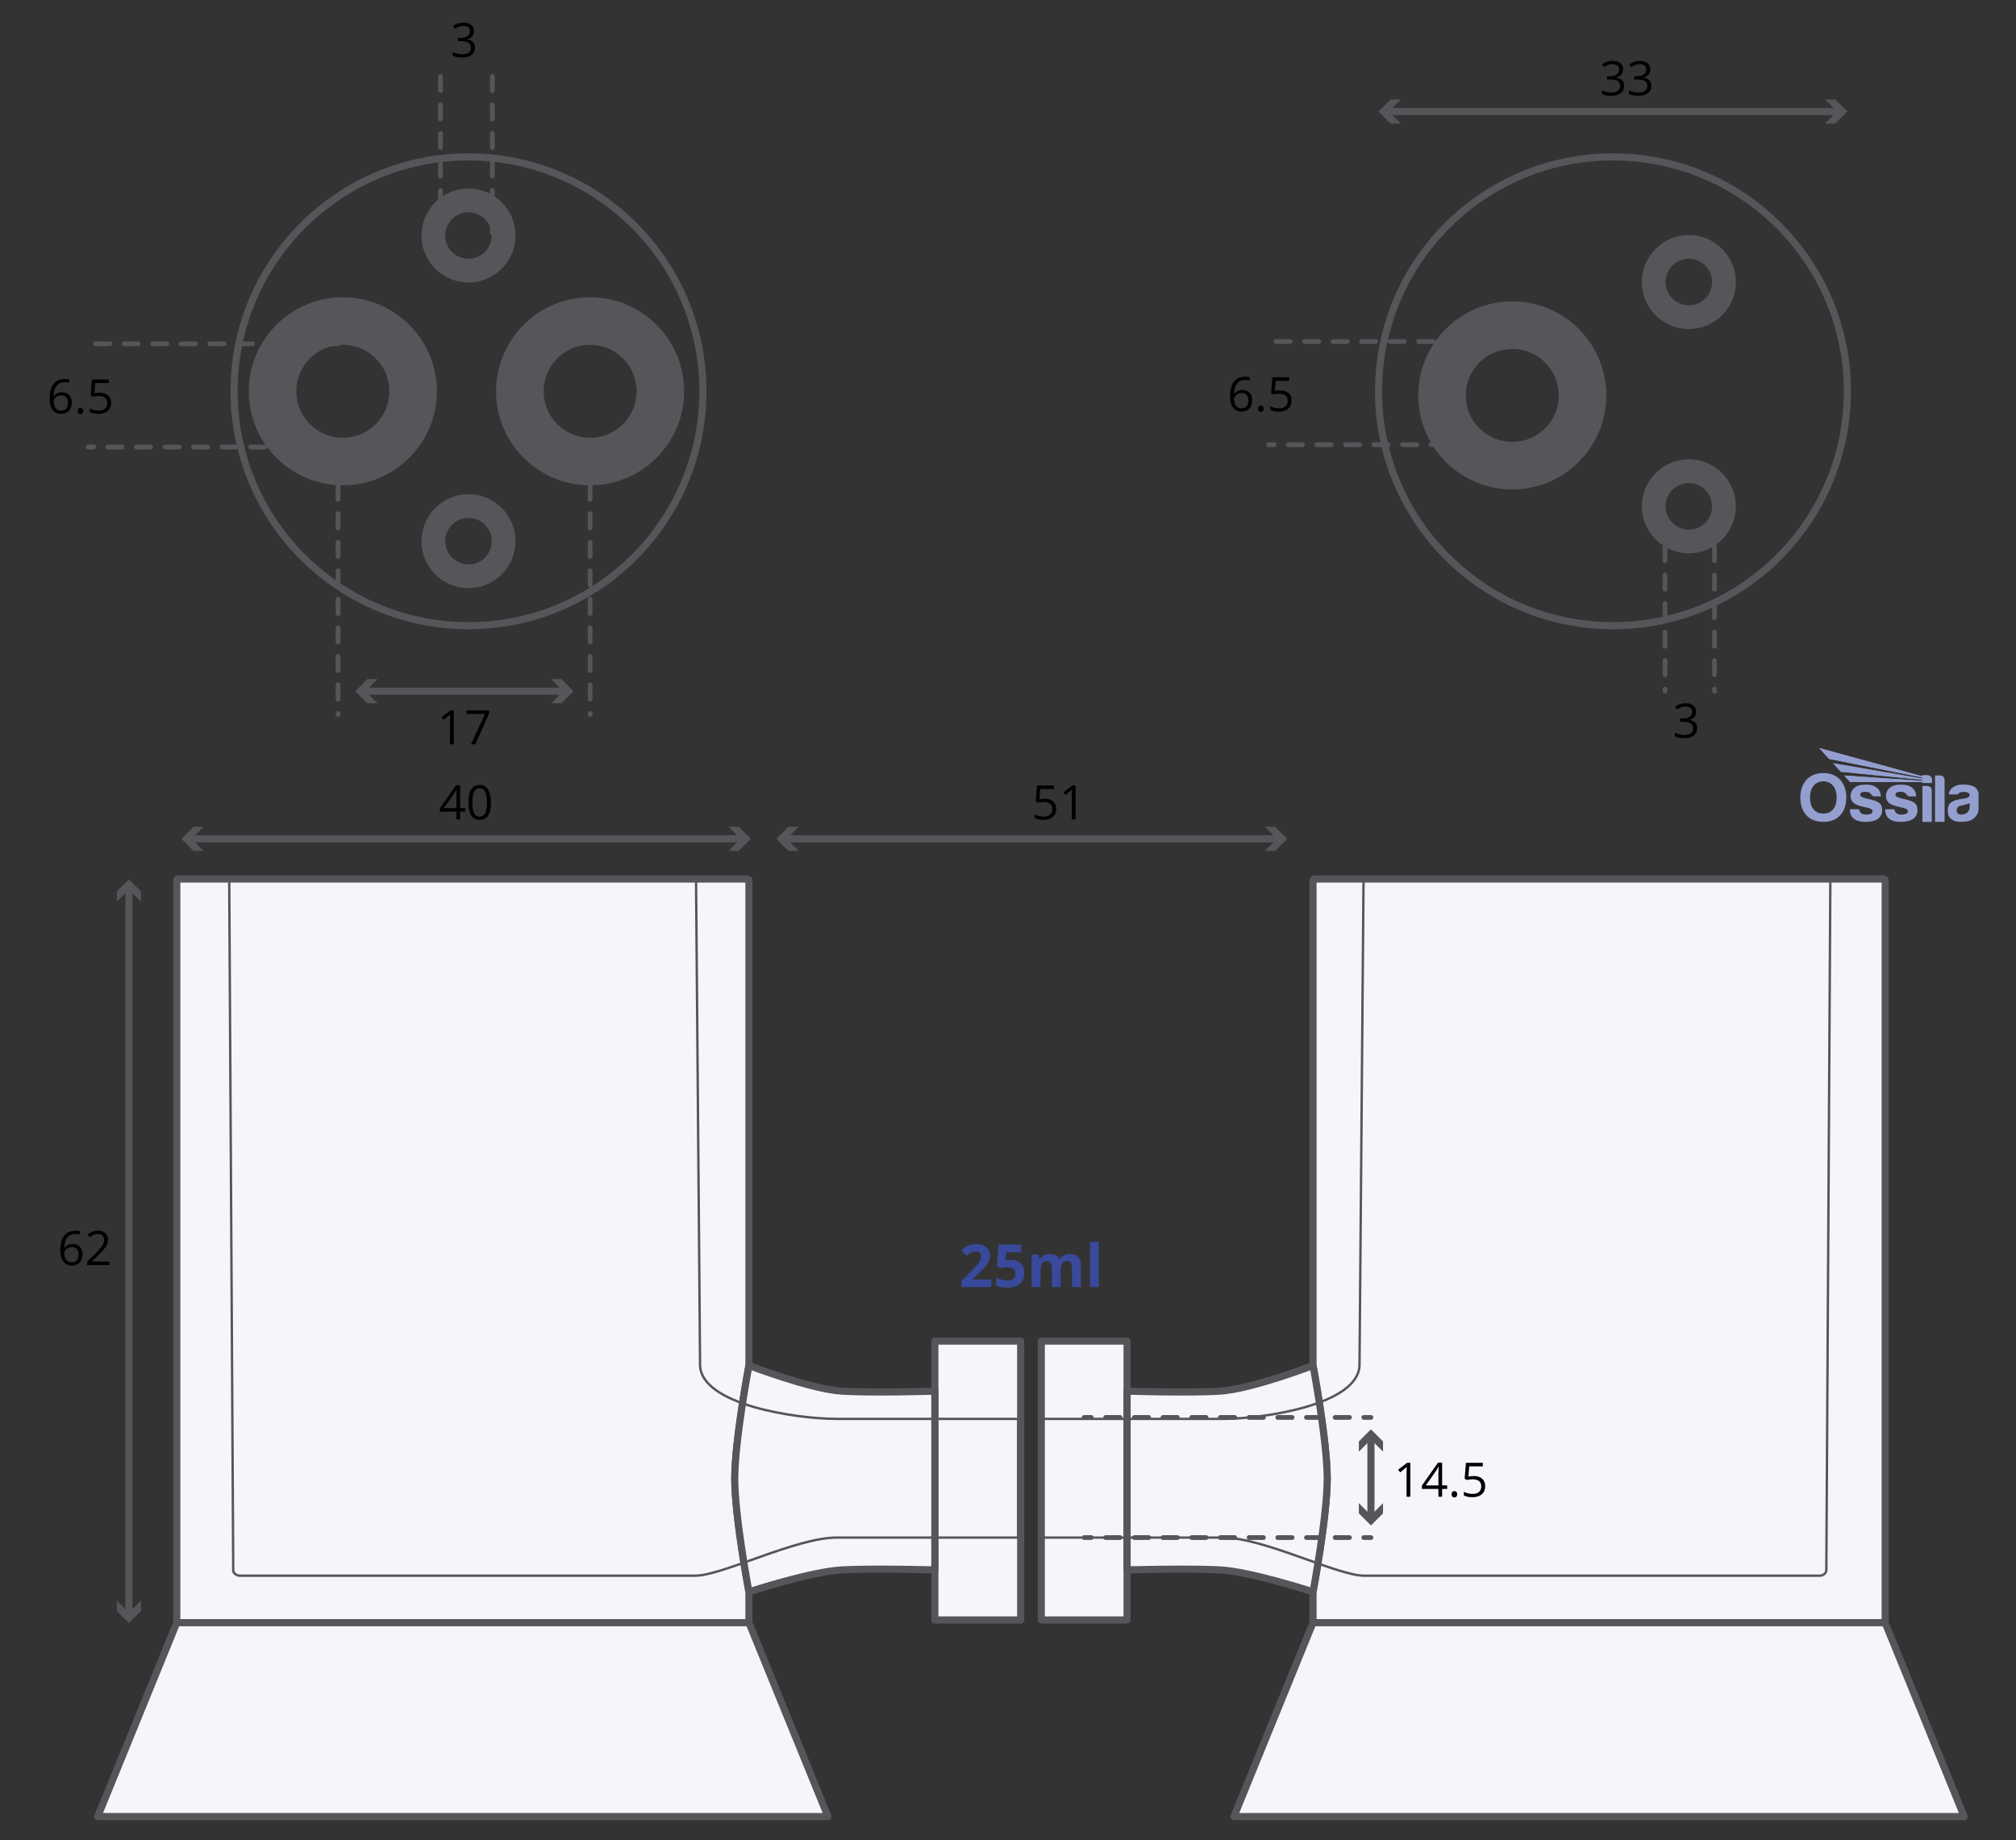<svg viewBox="0 0 848 774.22" xmlns:xlink="http://www.w3.org/1999/xlink" height="774.22" width="848" xmlns="http://www.w3.org/2000/svg" data-sanitized-data-name="Layer 2" data-name="Layer 2" id="Layer_2">
  <rect x="0" y="0" width="848" height="774.22" fill="#333333" stroke="none"/>
  <defs>
    <style>
      .cls-1 {
        fill: #54565a;
      }

      .cls-2, .cls-3, .cls-4 {
        fill: none;
      }

      .cls-2, .cls-4, .cls-5 {
        stroke: #54565a;
      }

      .cls-2, .cls-5 {
        stroke-linecap: round;
        stroke-linejoin: round;
        stroke-width: 3px;
      }

      .cls-6 {
        fill: #39499c;
      }

      .cls-7 {
        clip-path: url(#clippath-1);
      }

      .cls-8 {
        fill: #949fd0;
      }

      .cls-9 {
        clip-path: url(#clippath-3);
      }

      .cls-4 {
        stroke-miterlimit: 11.34;
      }

      .cls-5 {
        fill: #f5f6fb;
      }

      .cls-10 {
        clip-path: url(#clippath-2);
      }

      .cls-11 {
        clip-path: url(#clippath);
      }
    </style>
    <clipPath id="clippath">
      <rect height="31.07" width="75" y="314.68" x="757.28" class="cls-3"></rect>
    </clipPath>
    <clipPath id="clippath-1">
      <rect height="31.07" width="75" y="314.68" x="757.28" class="cls-3"></rect>
    </clipPath>
    <clipPath id="clippath-2">
      <path d="M765.25,314.68l4.15,4.59,39.2,7.81v.45l-37.54-6.46,3.27,3.6,34.27,3.38v.44c-10.98-.76-21.86-1.49-32.84-2.25l2.51,2.76c10.14,0,20.19,0,30.33,0v.38h4.03v-1.34c0-1.04-.84-1.89-1.85-1.89h-2.18v.42l-43.34-11.88Z" class="cls-3"></path>
    </clipPath>
    <clipPath id="clippath-3">
      <rect height="31.07" width="75" y="314.68" x="757.28" class="cls-3"></rect>
    </clipPath>
  </defs>
  <g>
    <path d="M74.96,369.78h239.47c.33,0,.6.27.6.6v204.05s-5.97,31.62-5.97,47.62,5.97,47.62,5.97,47.62v12.37c0,.33-.27.6-.6.6H74.96c-.33,0-.6-.27-.6-.6v-311.67c0-.33.27-.6.6-.6h0Z" class="cls-5" id="rect11378"></path>
    <path d="M74.36,682.65h240.67l33.25,81.55H41.11l33.25-81.55Z" class="cls-5" id="rect11380"></path>
    <rect height="117.31" width="36.09" y="564.18" x="393.24" class="cls-5" id="rect11385"></rect>
    <path d="M315.03,574.43s26,10,39.1,10.8c13.01.8,39.1,0,39.1,0v75.2s-26.09-.71-39.1,0c-13.09.71-39.1,9.24-39.1,9.24,0,0-5.97-31.62-5.97-47.62s5.97-47.62,5.97-47.62h0Z" class="cls-5" id="rect11387"></path>
  </g>
  <g>
    <path d="M792.37,369.78c.33,0,.6.27.6.6v311.67c0,.33-.27.6-.6.6h-239.47c-.33,0-.6-.27-.6-.6v-12.37s5.97-31.62,5.97-47.62c0-16-5.97-47.62-5.97-47.62v-204.05c0-.33.27-.6.6-.6h239.47s0,0,0,0Z" class="cls-5" data-sanitized-data-name="rect11378" data-name="rect11378" id="rect11378-2"></path>
    <path d="M826.22,764.2h-307.18s33.25-81.55,33.25-81.55h240.67s33.25,81.55,33.25,81.55Z" class="cls-5" data-sanitized-data-name="rect11380" data-name="rect11380" id="rect11380-2"></path>
    <rect height="117.31" width="36.09" y="564.18" x="438" class="cls-5" data-sanitized-data-name="rect11385" data-name="rect11385" id="rect11385-2"></rect>
    <path d="M552.3,574.43s5.97,31.62,5.97,47.62c0,16-5.97,47.62-5.97,47.62,0,0-26.01-8.53-39.1-9.24-13.02-.71-39.1,0-39.1,0v-75.2s26.09.8,39.1,0c13.11-.81,39.1-10.8,39.1-10.8h0Z" class="cls-5" data-sanitized-data-name="rect11387" data-name="rect11387" id="rect11387-2"></path>
  </g>
  <g>
    <line y2="352.89" x2="312.39" y1="352.89" x1="79.72" class="cls-2"></line>
    <polygon points="85.7 357.97 80.61 352.89 85.7 347.8 81.38 347.8 76.29 352.89 81.38 357.97 85.7 357.97" class="cls-1"></polygon>
    <polygon points="306.42 357.97 311.51 352.89 306.42 347.8 310.74 347.8 315.82 352.89 310.74 357.97 306.42 357.97" class="cls-1"></polygon>
  </g>
  <g>
    <path d="M195.66,341.43h-2.12v3.28h-1.55v-3.28h-6.94v-1.42l6.78-9.66h1.72v9.6h2.12v1.47ZM191.99,339.96v-4.75c0-.93.03-1.98.1-3.15h-.08c-.31.62-.61,1.14-.88,1.55l-4.46,6.35h5.32Z"></path>
    <path d="M206.5,337.56c0,2.47-.39,4.31-1.17,5.53s-1.97,1.83-3.57,1.83-2.71-.62-3.51-1.87-1.2-3.07-1.2-5.48.39-4.33,1.16-5.54,1.96-1.81,3.54-1.81,2.73.63,3.53,1.88,1.21,3.08,1.21,5.46ZM198.69,337.56c0,2.08.24,3.59.73,4.54s1.27,1.42,2.33,1.42,1.86-.48,2.35-1.44.73-2.47.73-4.52-.24-3.55-.73-4.51-1.27-1.43-2.35-1.43-1.85.47-2.33,1.41-.73,2.45-.73,4.53Z"></path>
  </g>
  <g>
    <line y2="679.36" x2="54.22" y1="373.34" x1="54.22" class="cls-2"></line>
    <polygon points="49.14 379.32 54.22 374.23 59.31 379.32 59.31 375 54.22 369.92 49.14 375 49.14 379.32" class="cls-1"></polygon>
    <polygon points="49.14 673.38 54.22 678.47 59.31 673.38 59.31 677.7 54.22 682.79 49.14 677.7 49.14 673.38" class="cls-1"></polygon>
  </g>
  <g>
    <path d="M25.37,526.11c0-2.81.54-4.9,1.64-6.29,1.09-1.39,2.7-2.08,4.84-2.08.74,0,1.32.06,1.74.19v1.4c-.5-.16-1.07-.24-1.72-.24-1.53,0-2.7.48-3.51,1.43-.81.95-1.25,2.45-1.33,4.5h.12c.72-1.12,1.85-1.68,3.4-1.68,1.28,0,2.29.39,3.03,1.16.74.77,1.11,1.83,1.11,3.15,0,1.48-.4,2.65-1.21,3.5s-1.91,1.27-3.29,1.27c-1.48,0-2.65-.55-3.52-1.67-.87-1.11-1.3-2.65-1.3-4.63ZM30.17,531.03c.93,0,1.64-.29,2.15-.87.51-.58.77-1.42.77-2.52,0-.94-.24-1.69-.71-2.23-.47-.54-1.18-.81-2.13-.81-.59,0-1.12.12-1.61.36s-.88.57-1.17,1c-.29.42-.44.86-.44,1.32,0,.67.13,1.3.39,1.88.26.58.63,1.04,1.11,1.38s1.02.51,1.63.51Z"></path>
    <path d="M46.03,532.21h-9.38v-1.4l3.76-3.78c1.15-1.16,1.9-1.99,2.27-2.48.37-.5.64-.98.82-1.45.18-.47.27-.97.27-1.51,0-.76-.23-1.37-.69-1.81-.46-.45-1.1-.67-1.92-.67-.59,0-1.15.1-1.68.29-.53.2-1.12.55-1.77,1.06l-.86-1.1c1.32-1.09,2.75-1.64,4.3-1.64,1.34,0,2.39.34,3.15,1.03s1.14,1.61,1.14,2.77c0,.91-.25,1.8-.76,2.69s-1.46,2-2.85,3.36l-3.12,3.06v.08h7.34v1.5Z"></path>
  </g>
  <g>
    <line y2="352.89" x2="538.02" y1="352.89" x1="330" class="cls-2"></line>
    <polygon points="335.97 357.97 330.88 352.89 335.97 347.8 331.65 347.8 326.57 352.89 331.65 357.97 335.97 357.97" class="cls-1"></polygon>
    <polygon points="532.04 357.97 537.13 352.89 532.04 347.8 536.36 347.8 541.44 352.89 536.36 357.97 532.04 357.97" class="cls-1"></polygon>
  </g>
  <g>
    <path d="M439.45,335.99c1.5,0,2.69.37,3.55,1.12s1.29,1.77,1.29,3.06c0,1.48-.47,2.64-1.41,3.48s-2.24,1.26-3.89,1.26-2.83-.26-3.68-.77v-1.56c.46.29,1.02.52,1.7.69s1.34.25,2,.25c1.15,0,2.04-.27,2.67-.81s.95-1.32.95-2.34c0-1.99-1.22-2.99-3.66-2.99-.62,0-1.45.09-2.48.28l-.84-.54.54-6.68h7.1v1.49h-5.71l-.36,4.29c.75-.15,1.49-.22,2.24-.22Z"></path>
    <path d="M452.42,344.71h-1.58v-10.18c0-.85.03-1.65.08-2.4-.14.14-.29.28-.46.43s-.94.78-2.32,1.9l-.86-1.11,3.78-2.92h1.37v14.28Z"></path>
  </g>
  <path d="M96.42,370.08l1.69,290.61c0,1.14,1.5,2.17,2.65,2.17h191.8c11.16,0,42.26-16.03,59.38-16.03h75.69c.38,0,.69-.24.69-.55v-48.83c0-.31-.31-.55-.69-.55h-75.69c-16.95,0-57.47-5.93-57.47-22.87l-1.69-203.95H96.42Z" class="cls-4" id="path11390"></path>
  <path d="M573.55,370.08l-1.69,203.95c0,16.95-40.52,22.87-57.47,22.87h-75.69c-.38,0-.69.24-.69.55v48.83c0,.31.31.55.69.55h75.69c17.12,0,48.21,16.03,59.38,16.03h191.8c1.14,0,2.65-1.03,2.65-2.17l1.69-290.61h-196.36Z" class="cls-4" data-sanitized-data-name="path11390" data-name="path11390" id="path11390-2"></path>
  <circle r="98.61" cy="164.61" cx="678.47" class="cls-2"></circle>
  <path d="M710.39,108.87c5.4,0,9.78,4.38,9.78,9.78s-4.38,9.78-9.78,9.78-9.78-4.38-9.78-9.78,4.38-9.78,9.78-9.78M710.39,98.87c-10.91,0-19.78,8.88-19.78,19.78s8.88,19.78,19.78,19.78,19.78-8.88,19.78-19.78-8.88-19.78-19.78-19.78h0Z" class="cls-1"></path>
  <path d="M636.11,146.78c10.8,0,19.56,8.76,19.56,19.56s-8.76,19.56-19.56,19.56-19.56-8.76-19.56-19.56,8.76-19.56,19.56-19.56M636.11,126.78c-21.81,0-39.56,17.74-39.56,39.56s17.74,39.56,39.56,39.56,39.56-17.74,39.56-39.56-17.74-39.56-39.56-39.56h0Z" class="cls-1"></path>
  <path d="M710.39,203.22c5.4,0,9.78,4.38,9.78,9.78s-4.38,9.78-9.78,9.78-9.78-4.38-9.78-9.78,4.38-9.78,9.78-9.78M710.39,193.22c-10.91,0-19.78,8.88-19.78,19.78s8.88,19.78,19.78,19.78,19.78-8.88,19.78-19.78-8.88-19.78-19.78-19.78h0Z" class="cls-1"></path>
  <circle r="98.61" cy="164.61" cx="197.06" class="cls-2"></circle>
  <path d="M197.06,89.3c5.4,0,9.78,4.38,9.78,9.78s-4.38,9.78-9.78,9.78-9.78-4.38-9.78-9.78,4.38-9.78,9.78-9.78M197.06,79.3c-10.91,0-19.78,8.88-19.78,19.78s8.88,19.78,19.78,19.78,19.78-8.88,19.78-19.78-8.88-19.78-19.78-19.78h0Z" class="cls-1"></path>
  <path d="M197.06,217.88c5.4,0,9.78,4.38,9.78,9.78s-4.38,9.78-9.78,9.78-9.78-4.38-9.78-9.78,4.38-9.78,9.78-9.78M197.06,207.88c-10.91,0-19.78,8.88-19.78,19.78s8.88,19.78,19.78,19.78,19.78-8.88,19.78-19.78-8.88-19.78-19.78-19.78h0Z" class="cls-1"></path>
  <g>
    <line y2="46.92" x2="773.66" y1="46.92" x1="583.29" class="cls-2"></line>
    <polygon points="589.27 52 584.18 46.92 589.27 41.83 584.95 41.83 579.86 46.92 584.95 52 589.27 52" class="cls-1"></polygon>
    <polygon points="767.68 52 772.77 46.92 767.68 41.83 772 41.83 777.09 46.92 772 52 767.68 52" class="cls-1"></polygon>
  </g>
  <g>
    <path d="M682.72,29.19c0,.91-.26,1.66-.77,2.24s-1.24.97-2.17,1.16v.08c1.15.14,2,.51,2.55,1.09s.83,1.35.83,2.3c0,1.36-.47,2.41-1.42,3.14s-2.29,1.1-4.02,1.1c-.75,0-1.45-.06-2.08-.17s-1.24-.31-1.83-.6v-1.54c.62.31,1.28.54,1.98.7s1.36.24,1.99.24c2.47,0,3.7-.97,3.7-2.9,0-1.73-1.36-2.6-4.08-2.6h-1.41v-1.4h1.43c1.11,0,2-.25,2.65-.74s.98-1.17.98-2.05c0-.7-.24-1.24-.72-1.64s-1.13-.6-1.95-.6c-.62,0-1.21.08-1.77.25s-1.18.48-1.89.94l-.82-1.09c.59-.46,1.26-.83,2.03-1.09s1.57-.4,2.42-.4c1.39,0,2.46.32,3.23.95s1.15,1.51,1.15,2.61Z"></path>
    <path d="M694.16,29.19c0,.91-.26,1.66-.77,2.24s-1.24.97-2.17,1.16v.08c1.15.14,2,.51,2.55,1.09s.83,1.35.83,2.3c0,1.36-.47,2.41-1.42,3.14s-2.29,1.1-4.02,1.1c-.75,0-1.45-.06-2.08-.17s-1.24-.31-1.83-.6v-1.54c.62.31,1.28.54,1.98.7s1.36.24,1.99.24c2.47,0,3.7-.97,3.7-2.9,0-1.73-1.36-2.6-4.08-2.6h-1.41v-1.4h1.43c1.11,0,2-.25,2.65-.74s.98-1.17.98-2.05c0-.7-.24-1.24-.72-1.64s-1.13-.6-1.95-.6c-.62,0-1.21.08-1.77.25s-1.18.48-1.89.94l-.82-1.09c.59-.46,1.26-.83,2.03-1.09s1.57-.4,2.42-.4c1.39,0,2.46.32,3.23.95s1.15,1.51,1.15,2.61Z"></path>
  </g>
  <path d="M700.36,291.78c-.55,0-1-.45-1-1v-.9c0-.55.45-1,1-1s1,.45,1,1v.9c0,.55-.45,1-1,1ZM700.36,284.88c-.55,0-1-.45-1-1v-6c0-.55.45-1,1-1s1,.45,1,1v6c0,.55-.45,1-1,1ZM700.36,272.88c-.55,0-1-.45-1-1v-6c0-.55.45-1,1-1s1,.45,1,1v6c0,.55-.45,1-1,1ZM700.36,260.88c-.55,0-1-.45-1-1v-6c0-.55.45-1,1-1s1,.45,1,1v6c0,.55-.45,1-1,1ZM700.36,248.88c-.55,0-1-.45-1-1v-6c0-.55.45-1,1-1s1,.45,1,1v6c0,.55-.45,1-1,1ZM700.36,236.88c-.55,0-1-.45-1-1v-6c0-.55.45-1,1-1s1,.45,1,1v6c0,.55-.45,1-1,1ZM700.36,224.88c-.55,0-1-.45-1-1v-6c0-.55.45-1,1-1s1,.45,1,1v6c0,.55-.45,1-1,1Z" class="cls-1"></path>
  <path d="M721.17,291.78c-.55,0-1-.45-1-1v-.9c0-.55.45-1,1-1s1,.45,1,1v.9c0,.55-.45,1-1,1ZM721.17,284.88c-.55,0-1-.45-1-1v-6c0-.55.45-1,1-1s1,.45,1,1v6c0,.55-.45,1-1,1ZM721.17,272.88c-.55,0-1-.45-1-1v-6c0-.55.45-1,1-1s1,.45,1,1v6c0,.55-.45,1-1,1ZM721.17,260.88c-.55,0-1-.45-1-1v-6c0-.55.45-1,1-1s1,.45,1,1v6c0,.55-.45,1-1,1ZM721.17,248.88c-.55,0-1-.45-1-1v-6c0-.55.45-1,1-1s1,.45,1,1v6c0,.55-.45,1-1,1ZM721.17,236.88c-.55,0-1-.45-1-1v-6c0-.55.45-1,1-1s1,.45,1,1v6c0,.55-.45,1-1,1ZM721.17,224.88c-.55,0-1-.45-1-1v-6c0-.55.45-1,1-1s1,.45,1,1v6c0,.55-.45,1-1,1Z" class="cls-1"></path>
  <path d="M713.43,299.42c0,.91-.26,1.66-.77,2.24s-1.24.97-2.17,1.16v.08c1.15.14,2,.51,2.55,1.09s.83,1.35.83,2.3c0,1.36-.47,2.41-1.42,3.14s-2.29,1.1-4.02,1.1c-.75,0-1.45-.06-2.08-.17s-1.24-.31-1.83-.6v-1.54c.62.31,1.28.54,1.98.7s1.36.24,1.99.24c2.47,0,3.7-.97,3.7-2.9,0-1.73-1.36-2.6-4.08-2.6h-1.41v-1.4h1.43c1.11,0,2-.25,2.65-.74s.98-1.17.98-2.05c0-.7-.24-1.24-.72-1.64s-1.13-.6-1.95-.6c-.62,0-1.21.08-1.77.25s-1.18.48-1.89.94l-.82-1.09c.59-.46,1.26-.83,2.03-1.09s1.57-.4,2.42-.4c1.39,0,2.46.32,3.23.95s1.15,1.51,1.15,2.61Z"></path>
  <path d="M638.73,144.67h-6c-.55,0-1-.45-1-1s.45-1,1-1h6c.55,0,1,.45,1,1s-.45,1-1,1ZM626.73,144.67h-6c-.55,0-1-.45-1-1s.45-1,1-1h6c.55,0,1,.45,1,1s-.45,1-1,1ZM614.73,144.67h-6c-.55,0-1-.45-1-1s.45-1,1-1h6c.55,0,1,.45,1,1s-.45,1-1,1ZM602.73,144.67h-6c-.55,0-1-.45-1-1s.45-1,1-1h6c.55,0,1,.45,1,1s-.45,1-1,1ZM590.73,144.67h-6c-.55,0-1-.45-1-1s.45-1,1-1h6c.55,0,1,.45,1,1s-.45,1-1,1ZM578.73,144.67h-6c-.55,0-1-.45-1-1s.45-1,1-1h6c.55,0,1,.45,1,1s-.45,1-1,1ZM566.73,144.67h-6c-.55,0-1-.45-1-1s.45-1,1-1h6c.55,0,1,.45,1,1s-.45,1-1,1ZM554.73,144.67h-6c-.55,0-1-.45-1-1s.45-1,1-1h6c.55,0,1,.45,1,1s-.45,1-1,1ZM542.73,144.67h-6c-.55,0-1-.45-1-1s.45-1,1-1h6c.55,0,1,.45,1,1s-.45,1-1,1Z" class="cls-1"></path>
  <path d="M643.93,188.08h-6c-.55,0-1-.45-1-1s.45-1,1-1h6c.55,0,1,.45,1,1s-.45,1-1,1ZM631.93,188.08h-6c-.55,0-1-.45-1-1s.45-1,1-1h6c.55,0,1,.45,1,1s-.45,1-1,1ZM619.93,188.08h-6c-.55,0-1-.45-1-1s.45-1,1-1h6c.55,0,1,.45,1,1s-.45,1-1,1ZM607.93,188.08h-6c-.55,0-1-.45-1-1s.45-1,1-1h6c.55,0,1,.45,1,1s-.45,1-1,1ZM595.93,188.08h-6c-.55,0-1-.45-1-1s.45-1,1-1h6c.55,0,1,.45,1,1s-.45,1-1,1ZM583.93,188.08h-6c-.55,0-1-.45-1-1s.45-1,1-1h6c.55,0,1,.45,1,1s-.45,1-1,1ZM571.93,188.08h-6c-.55,0-1-.45-1-1s.45-1,1-1h6c.55,0,1,.45,1,1s-.45,1-1,1ZM559.93,188.08h-6c-.55,0-1-.45-1-1s.45-1,1-1h6c.55,0,1,.45,1,1s-.45,1-1,1ZM547.93,188.08h-6c-.55,0-1-.45-1-1s.45-1,1-1h6c.55,0,1,.45,1,1s-.45,1-1,1ZM535.93,188.08h-2.37c-.55,0-1-.45-1-1s.45-1,1-1h2.37c.55,0,1,.45,1,1s-.45,1-1,1Z" class="cls-1"></path>
  <g>
    <path d="M517.4,166.86c0-2.81.54-4.9,1.64-6.29s2.7-2.08,4.84-2.08c.74,0,1.32.06,1.74.19v1.4c-.5-.16-1.07-.24-1.72-.24-1.53,0-2.7.48-3.51,1.43s-1.25,2.45-1.33,4.5h.12c.72-1.12,1.85-1.68,3.4-1.68,1.28,0,2.29.39,3.03,1.16s1.11,1.83,1.11,3.15c0,1.48-.41,2.65-1.22,3.5s-1.91,1.27-3.29,1.27c-1.48,0-2.65-.55-3.52-1.67s-1.3-2.65-1.3-4.63ZM522.2,171.78c.92,0,1.64-.29,2.15-.87s.77-1.42.77-2.52c0-.94-.24-1.69-.71-2.23s-1.18-.81-2.13-.81c-.59,0-1.12.12-1.61.36s-.88.57-1.17,1-.43.86-.43,1.32c0,.67.13,1.3.39,1.88s.63,1.04,1.11,1.38,1.02.51,1.64.51Z"></path>
    <path d="M529.18,171.93c0-.44.1-.77.3-.99s.48-.34.85-.34.67.11.88.34.32.55.32.99-.11.75-.32.98-.51.34-.88.34c-.33,0-.61-.1-.83-.31s-.33-.54-.33-1.01Z"></path>
    <path d="M538.46,164.25c1.5,0,2.69.37,3.55,1.12s1.29,1.77,1.29,3.06c0,1.48-.47,2.64-1.41,3.48s-2.24,1.26-3.89,1.26-2.83-.26-3.68-.77v-1.56c.46.29,1.02.52,1.7.69s1.34.25,2,.25c1.15,0,2.04-.27,2.67-.81s.95-1.32.95-2.34c0-1.99-1.22-2.99-3.66-2.99-.62,0-1.45.09-2.48.28l-.84-.54.54-6.68h7.1v1.49h-5.71l-.36,4.29c.75-.15,1.49-.22,2.24-.22Z"></path>
  </g>
  <path d="M142.21,145.63h-6c-.55,0-1-.45-1-1s.45-1,1-1h6c.55,0,1,.45,1,1s-.45,1-1,1ZM130.21,145.63h-6c-.55,0-1-.45-1-1s.45-1,1-1h6c.55,0,1,.45,1,1s-.45,1-1,1ZM118.21,145.63h-6c-.55,0-1-.45-1-1s.45-1,1-1h6c.55,0,1,.45,1,1s-.45,1-1,1ZM106.21,145.63h-6c-.55,0-1-.45-1-1s.45-1,1-1h6c.55,0,1,.45,1,1s-.45,1-1,1ZM94.21,145.63h-6c-.55,0-1-.45-1-1s.45-1,1-1h6c.55,0,1,.45,1,1s-.45,1-1,1ZM82.21,145.63h-6c-.55,0-1-.45-1-1s.45-1,1-1h6c.55,0,1,.45,1,1s-.45,1-1,1ZM70.21,145.63h-6c-.55,0-1-.45-1-1s.45-1,1-1h6c.55,0,1,.45,1,1s-.45,1-1,1ZM58.21,145.63h-6c-.55,0-1-.45-1-1s.45-1,1-1h6c.55,0,1,.45,1,1s-.45,1-1,1ZM46.21,145.63h-6c-.55,0-1-.45-1-1s.45-1,1-1h6c.55,0,1,.45,1,1s-.45,1-1,1Z" class="cls-1"></path>
  <path d="M147.41,189.04h-6c-.55,0-1-.45-1-1s.45-1,1-1h6c.55,0,1,.45,1,1s-.45,1-1,1ZM135.41,189.04h-6c-.55,0-1-.45-1-1s.45-1,1-1h6c.55,0,1,.45,1,1s-.45,1-1,1ZM123.41,189.04h-6c-.55,0-1-.45-1-1s.45-1,1-1h6c.55,0,1,.45,1,1s-.45,1-1,1ZM111.41,189.04h-6c-.55,0-1-.45-1-1s.45-1,1-1h6c.55,0,1,.45,1,1s-.45,1-1,1ZM99.41,189.04h-6c-.55,0-1-.45-1-1s.45-1,1-1h6c.55,0,1,.45,1,1s-.45,1-1,1ZM87.41,189.04h-6c-.55,0-1-.45-1-1s.45-1,1-1h6c.55,0,1,.45,1,1s-.45,1-1,1ZM75.41,189.04h-6c-.55,0-1-.45-1-1s.45-1,1-1h6c.55,0,1,.45,1,1s-.45,1-1,1ZM63.41,189.04h-6c-.55,0-1-.45-1-1s.45-1,1-1h6c.55,0,1,.45,1,1s-.45,1-1,1ZM51.41,189.04h-6c-.55,0-1-.45-1-1s.45-1,1-1h6c.55,0,1,.45,1,1s-.45,1-1,1ZM39.41,189.04h-2.37c-.55,0-1-.45-1-1s.45-1,1-1h2.37c.55,0,1,.45,1,1s-.45,1-1,1Z" class="cls-1"></path>
  <g>
    <path d="M20.88,167.82c0-2.8.54-4.9,1.64-6.29,1.09-1.39,2.7-2.09,4.84-2.09.74,0,1.32.06,1.74.19v1.4c-.5-.16-1.07-.24-1.72-.24-1.53,0-2.7.48-3.51,1.43-.81.95-1.25,2.45-1.33,4.5h.12c.72-1.12,1.85-1.68,3.4-1.68,1.28,0,2.29.39,3.03,1.16.74.78,1.11,1.83,1.11,3.15,0,1.48-.41,2.65-1.22,3.5s-1.91,1.27-3.29,1.27c-1.48,0-2.65-.55-3.52-1.66-.87-1.11-1.3-2.65-1.3-4.63ZM25.67,172.74c.92,0,1.64-.29,2.15-.87.51-.58.77-1.42.77-2.53,0-.94-.24-1.69-.71-2.23-.48-.54-1.18-.81-2.13-.81-.59,0-1.12.12-1.61.36-.49.24-.88.57-1.17,1-.29.42-.43.86-.43,1.32,0,.67.13,1.3.39,1.88.26.58.63,1.04,1.11,1.38.48.34,1.02.51,1.64.51Z"></path>
    <path d="M32.66,172.89c0-.44.1-.77.3-.99s.48-.34.85-.34.67.11.88.34.32.55.32.99-.11.75-.32.98c-.21.23-.51.34-.88.34-.33,0-.61-.1-.83-.31s-.33-.54-.33-1.01Z"></path>
    <path d="M41.93,165.2c1.5,0,2.69.37,3.55,1.12.86.74,1.29,1.77,1.29,3.06,0,1.48-.47,2.64-1.41,3.48s-2.24,1.26-3.89,1.26-2.83-.26-3.68-.77v-1.56c.46.29,1.02.52,1.7.69s1.34.25,2,.25c1.15,0,2.04-.27,2.67-.81.63-.54.95-1.32.95-2.34,0-1.99-1.22-2.99-3.66-2.99-.62,0-1.45.1-2.48.28l-.84-.54.54-6.68h7.1v1.49h-5.71l-.36,4.29c.75-.15,1.49-.22,2.24-.22Z"></path>
  </g>
  <path d="M248.22,145.05c10.8,0,19.56,8.76,19.56,19.56s-8.76,19.56-19.56,19.56-19.56-8.76-19.56-19.56,8.76-19.56,19.56-19.56M248.22,125.05c-21.81,0-39.56,17.74-39.56,39.56s17.74,39.56,39.56,39.56,39.56-17.74,39.56-39.56-17.74-39.56-39.56-39.56h0Z" class="cls-1"></path>
  <path d="M144.21,145.05c10.8,0,19.56,8.76,19.56,19.56s-8.76,19.56-19.56,19.56-19.56-8.76-19.56-19.56,8.76-19.56,19.56-19.56M144.21,125.05c-21.81,0-39.56,17.74-39.56,39.56s17.74,39.56,39.56,39.56,39.56-17.74,39.56-39.56-17.74-39.56-39.56-39.56h0Z" class="cls-1"></path>
  <path d="M185.29,99.11c-.55,0-1-.45-1-1v-6c0-.55.45-1,1-1s1,.45,1,1v6c0,.55-.45,1-1,1ZM185.29,87.11c-.55,0-1-.45-1-1v-6c0-.55.45-1,1-1s1,.45,1,1v6c0,.55-.45,1-1,1ZM185.29,75.11c-.55,0-1-.45-1-1v-6c0-.55.45-1,1-1s1,.45,1,1v6c0,.55-.45,1-1,1ZM185.29,63.11c-.55,0-1-.45-1-1v-6c0-.55.45-1,1-1s1,.45,1,1v6c0,.55-.45,1-1,1ZM185.29,51.11c-.55,0-1-.45-1-1v-6c0-.55.45-1,1-1s1,.45,1,1v6c0,.55-.45,1-1,1ZM185.29,39.11c-.55,0-1-.45-1-1v-6c0-.55.45-1,1-1s1,.45,1,1v6c0,.55-.45,1-1,1Z" class="cls-1"></path>
  <path d="M207.1,99.11c-.55,0-1-.45-1-1v-6c0-.55.45-1,1-1s1,.45,1,1v6c0,.55-.45,1-1,1ZM207.1,87.11c-.55,0-1-.45-1-1v-6c0-.55.45-1,1-1s1,.45,1,1v6c0,.55-.45,1-1,1ZM207.1,75.11c-.55,0-1-.45-1-1v-6c0-.55.45-1,1-1s1,.45,1,1v6c0,.55-.45,1-1,1ZM207.1,63.11c-.55,0-1-.45-1-1v-6c0-.55.45-1,1-1s1,.45,1,1v6c0,.55-.45,1-1,1ZM207.1,51.11c-.55,0-1-.45-1-1v-6c0-.55.45-1,1-1s1,.45,1,1v6c0,.55-.45,1-1,1ZM207.1,39.11c-.55,0-1-.45-1-1v-6c0-.55.45-1,1-1s1,.45,1,1v6c0,.55-.45,1-1,1Z" class="cls-1"></path>
  <path d="M199.36,13.1c0,.91-.26,1.66-.77,2.24s-1.24.97-2.17,1.16v.08c1.15.14,2,.51,2.55,1.09s.83,1.35.83,2.3c0,1.36-.47,2.41-1.42,3.14s-2.29,1.1-4.02,1.1c-.75,0-1.45-.06-2.08-.17s-1.24-.31-1.83-.6v-1.54c.62.31,1.28.54,1.98.7s1.36.24,1.99.24c2.47,0,3.7-.97,3.7-2.9,0-1.73-1.36-2.6-4.08-2.6h-1.41v-1.4h1.43c1.11,0,2-.25,2.65-.74s.98-1.17.98-2.05c0-.7-.24-1.24-.72-1.64s-1.13-.6-1.95-.6c-.62,0-1.21.08-1.77.25s-1.18.48-1.89.94l-.82-1.09c.59-.46,1.26-.83,2.03-1.09s1.57-.4,2.42-.4c1.39,0,2.46.32,3.23.95s1.15,1.51,1.15,2.61Z"></path>
  <path d="M142.21,301.56c-.55,0-1-.45-1-1v-.45c0-.55.45-1,1-1s1,.45,1,1v.45c0,.55-.45,1-1,1ZM142.21,295.11c-.55,0-1-.45-1-1v-6c0-.55.45-1,1-1s1,.45,1,1v6c0,.55-.45,1-1,1ZM142.21,283.11c-.55,0-1-.45-1-1v-6c0-.55.45-1,1-1s1,.45,1,1v6c0,.55-.45,1-1,1ZM142.21,271.11c-.55,0-1-.45-1-1v-6c0-.55.45-1,1-1s1,.45,1,1v6c0,.55-.45,1-1,1ZM142.21,259.11c-.55,0-1-.45-1-1v-6c0-.55.45-1,1-1s1,.45,1,1v6c0,.55-.45,1-1,1ZM142.21,247.11c-.55,0-1-.45-1-1v-6c0-.55.45-1,1-1s1,.45,1,1v6c0,.55-.45,1-1,1ZM142.21,235.11c-.55,0-1-.45-1-1v-6c0-.55.45-1,1-1s1,.45,1,1v6c0,.55-.45,1-1,1ZM142.21,223.11c-.55,0-1-.45-1-1v-6c0-.55.45-1,1-1s1,.45,1,1v6c0,.55-.45,1-1,1ZM142.21,211.11c-.55,0-1-.45-1-1v-6c0-.55.45-1,1-1s1,.45,1,1v6c0,.55-.45,1-1,1ZM142.21,199.11c-.55,0-1-.45-1-1v-6c0-.55.45-1,1-1s1,.45,1,1v6c0,.55-.45,1-1,1Z" class="cls-1"></path>
  <path d="M248.22,301.56c-.55,0-1-.45-1-1v-.45c0-.55.45-1,1-1s1,.45,1,1v.45c0,.55-.45,1-1,1ZM248.22,295.11c-.55,0-1-.45-1-1v-6c0-.55.45-1,1-1s1,.45,1,1v6c0,.55-.45,1-1,1ZM248.22,283.11c-.55,0-1-.45-1-1v-6c0-.55.45-1,1-1s1,.45,1,1v6c0,.55-.45,1-1,1ZM248.22,271.11c-.55,0-1-.45-1-1v-6c0-.55.45-1,1-1s1,.45,1,1v6c0,.55-.45,1-1,1ZM248.22,259.11c-.55,0-1-.45-1-1v-6c0-.55.45-1,1-1s1,.45,1,1v6c0,.55-.45,1-1,1ZM248.22,247.11c-.55,0-1-.45-1-1v-6c0-.55.45-1,1-1s1,.45,1,1v6c0,.55-.45,1-1,1ZM248.22,235.11c-.55,0-1-.45-1-1v-6c0-.55.45-1,1-1s1,.45,1,1v6c0,.55-.45,1-1,1ZM248.22,223.11c-.55,0-1-.45-1-1v-6c0-.55.45-1,1-1s1,.45,1,1v6c0,.55-.45,1-1,1ZM248.22,211.11c-.55,0-1-.45-1-1v-6c0-.55.45-1,1-1s1,.45,1,1v6c0,.55-.45,1-1,1ZM248.22,199.11c-.55,0-1-.45-1-1v-6c0-.55.45-1,1-1s1,.45,1,1v6c0,.55-.45,1-1,1Z" class="cls-1"></path>
  <g>
    <path d="M190.87,313.12h-1.58v-10.18c0-.85.03-1.65.08-2.4-.14.14-.29.28-.46.43s-.94.78-2.32,1.9l-.86-1.11,3.78-2.92h1.37v14.28Z"></path>
    <path d="M198.11,313.12l5.92-12.78h-7.78v-1.49h9.5v1.3l-5.84,12.98h-1.8Z"></path>
  </g>
  <g>
    <line y2="290.78" x2="237.8" y1="290.78" x1="152.84" class="cls-2"></line>
    <polygon points="158.82 295.86 153.73 290.78 158.82 285.69 154.5 285.69 149.41 290.78 154.5 295.86 158.82 295.86" class="cls-1"></polygon>
    <polygon points="231.83 295.86 236.92 290.78 231.83 285.69 236.15 285.69 241.23 290.78 236.15 295.86 231.83 295.86" class="cls-1"></polygon>
  </g>
  <g data-sanitized-data-name="blue watermark" data-name="blue watermark" id="blue_watermark">
    <g class="cls-11">
      <g class="cls-7">
        <path d="M828.53,339.4c0,.5-.15,1.7-1.07,2.44-.92.74-1.95.92-2.95.79-1-.13-1.52-1.02-1.49-1.82.03-.8.38-1.49,1.6-1.83,1.22-.33,2.63-.5,3.91-1.1v1.52ZM828.91,330.39c-2.99-.68-5.4-.29-6.6.32-1.2.61-2.45,1.73-2.57,3.5h3.83s.43-1.03,2.06-1.06c1.63-.03,2.64.35,2.82,1.08.17.73-.44,1.29-1.44,1.54-1,.25-2.6.42-3.71.65-1.12.23-3.13,1.07-3.63,2.42-.49,1.35-.51,3.18.04,4.43.55,1.25,2.39,2.54,4.83,2.47,2.44-.07,4.4-.23,5.83-1.54,1.44-1.31,1.89-2.67,1.89-4.08s.01-5.7.01-6.18-.38-2.87-3.37-3.55" class="cls-8"></path>
        <path d="M769.39,319.27l39.19,7.81v.45l-37.54-6.46,3.27,3.6,34.27,3.38v.44c-10.98-.76-21.86-1.49-32.84-2.25l2.51,2.76c10.14,0,20.19,0,30.33,0v.38h4.03v-1.34c0-1.04-.83-1.89-1.85-1.89h-2.18v.42l-43.34-11.88,4.15,4.59Z" class="cls-8"></path>
      </g>
      <g class="cls-10">
        <rect height="14.7" width="47.38" y="314.68" x="765.25" class="cls-8"></rect>
      </g>
      <g class="cls-9">
        <path d="M816.11,326.21h-2.18v19.53h4.03v-17.68c0-1.02-.83-1.85-1.85-1.85" class="cls-8"></path>
        <path d="M810.77,330.64h-2.13v15.11h3.95v-13.29c0-1-.82-1.81-1.81-1.81" class="cls-8"></path>
        <path d="M804.85,337.46c-1.36-.83-3.05-1.09-5.05-1.58s-2.48-1.01-2.49-1.49c0-.48.28-.97.85-1.12.57-.15,1.49-.26,2.45-.04.96.22,1.46,1.15,1.69,1.38.24.23.66.41.95.41h2.76c-.1-1.64-.61-2.85-1.8-3.72-1.19-.87-2.65-1.36-5.64-1.19-2.99.17-4.59,1.71-5.09,3.47-.51,1.76.03,3.55,1.44,4.47,1.41.92,3.74,1.38,5.17,1.68,1.42.31,2.53.75,2.45,1.7-.07.95-1.68,1.44-3.58,1.2-1.91-.24-2.1-2.2-2.1-2.2h-3.85c-.13,2.51,1.07,3.88,2.63,4.6,1.55.73,4.21.99,7.02.36,2.82-.62,3.89-2.63,3.9-4.4.02-1.77-.35-2.71-1.71-3.54" class="cls-8"></path>
        <path d="M789.99,337.46c-1.36-.83-3.05-1.09-5.05-1.58s-2.48-1.01-2.49-1.49c0-.48.28-.97.85-1.12.57-.15,1.49-.26,2.45-.04.96.22,1.46,1.15,1.69,1.38.24.23.66.41.95.41h2.76c-.1-1.64-.61-2.85-1.8-3.72-1.19-.87-2.65-1.36-5.64-1.19-2.99.17-4.59,1.71-5.09,3.47-.51,1.76.03,3.55,1.44,4.47,1.41.92,3.74,1.38,5.17,1.68,1.42.31,2.53.75,2.45,1.7-.07.95-1.68,1.44-3.58,1.2-1.91-.24-2.1-2.2-2.1-2.2h-3.85c-.13,2.51,1.07,3.88,2.63,4.6,1.55.73,4.21.99,7.02.36,2.82-.62,3.89-2.63,3.9-4.4.02-1.77-.35-2.71-1.71-3.54" class="cls-8"></path>
        <path d="M766.95,342.26c-3.89,0-5.61-3.05-5.61-6.79s1.89-6.77,5.62-6.77,5.62,3.03,5.62,6.77-1.73,6.79-5.62,6.79M766.96,325.2c-6.42,0-9.68,4.59-9.68,10.26s2.96,10.28,9.66,10.28,9.69-4.62,9.69-10.28-3.26-10.26-9.68-10.26" class="cls-8"></path>
      </g>
    </g>
  </g>
  <g>
    <path d="M576.67,597.29h-3c-.55,0-1-.45-1-1s.45-1,1-1h3c.55,0,1,.45,1,1s-.45,1-1,1Z" class="cls-1"></path>
    <path d="M567.64,597.29h-6.03c-.55,0-1-.45-1-1s.45-1,1-1h6.03c.55,0,1,.45,1,1s-.45,1-1,1ZM555.57,597.29h-6.03c-.55,0-1-.45-1-1s.45-1,1-1h6.03c.55,0,1,.45,1,1s-.45,1-1,1ZM543.5,597.29h-6.03c-.55,0-1-.45-1-1s.45-1,1-1h6.03c.55,0,1,.45,1,1s-.45,1-1,1ZM531.44,597.29h-6.03c-.55,0-1-.45-1-1s.45-1,1-1h6.03c.55,0,1,.45,1,1s-.45,1-1,1ZM519.37,597.29h-6.03c-.55,0-1-.45-1-1s.45-1,1-1h6.03c.55,0,1,.45,1,1s-.45,1-1,1ZM507.31,597.29h-6.03c-.55,0-1-.45-1-1s.45-1,1-1h6.03c.55,0,1,.45,1,1s-.45,1-1,1ZM495.24,597.29h-6.03c-.55,0-1-.45-1-1s.45-1,1-1h6.03c.55,0,1,.45,1,1s-.45,1-1,1ZM483.18,597.29h-6.03c-.55,0-1-.45-1-1s.45-1,1-1h6.03c.55,0,1,.45,1,1s-.45,1-1,1ZM471.11,597.29h-6.03c-.55,0-1-.45-1-1s.45-1,1-1h6.03c.55,0,1,.45,1,1s-.45,1-1,1Z" class="cls-1"></path>
    <path d="M459.04,597.29h-3c-.55,0-1-.45-1-1s.45-1,1-1h3c.55,0,1,.45,1,1s-.45,1-1,1Z" class="cls-1"></path>
  </g>
  <g>
    <path d="M576.67,647.83h-3c-.55,0-1-.45-1-1s.45-1,1-1h3c.55,0,1,.45,1,1s-.45,1-1,1Z" class="cls-1"></path>
    <path d="M567.64,647.83h-6.03c-.55,0-1-.45-1-1s.45-1,1-1h6.03c.55,0,1,.45,1,1s-.45,1-1,1ZM555.57,647.83h-6.03c-.55,0-1-.45-1-1s.45-1,1-1h6.03c.55,0,1,.45,1,1s-.45,1-1,1ZM543.5,647.83h-6.03c-.55,0-1-.45-1-1s.45-1,1-1h6.03c.55,0,1,.45,1,1s-.45,1-1,1ZM531.44,647.83h-6.03c-.55,0-1-.45-1-1s.45-1,1-1h6.03c.55,0,1,.45,1,1s-.45,1-1,1ZM519.37,647.83h-6.03c-.55,0-1-.45-1-1s.45-1,1-1h6.03c.55,0,1,.45,1,1s-.45,1-1,1ZM507.31,647.83h-6.03c-.55,0-1-.45-1-1s.45-1,1-1h6.03c.55,0,1,.45,1,1s-.45,1-1,1ZM495.24,647.83h-6.03c-.55,0-1-.45-1-1s.45-1,1-1h6.03c.55,0,1,.45,1,1s-.45,1-1,1ZM483.18,647.83h-6.03c-.55,0-1-.45-1-1s.45-1,1-1h6.03c.55,0,1,.45,1,1s-.45,1-1,1ZM471.11,647.83h-6.03c-.55,0-1-.45-1-1s.45-1,1-1h6.03c.55,0,1,.45,1,1s-.45,1-1,1Z" class="cls-1"></path>
    <path d="M459.04,647.83h-3c-.55,0-1-.45-1-1s.45-1,1-1h3c.55,0,1,.45,1,1s-.45,1-1,1Z" class="cls-1"></path>
  </g>
  <g>
    <path d="M593.23,629.65h-1.58v-10.18c0-.85.03-1.65.08-2.4-.14.14-.29.28-.46.43s-.94.78-2.32,1.9l-.86-1.11,3.78-2.92h1.37v14.28Z"></path>
    <path d="M608.72,626.36h-2.12v3.28h-1.55v-3.28h-6.94v-1.42l6.78-9.66h1.72v9.6h2.12v1.47ZM605.05,624.89v-4.75c0-.93.03-1.98.1-3.15h-.08c-.31.62-.61,1.14-.88,1.55l-4.46,6.35h5.32Z"></path>
    <path d="M610.6,628.61c0-.44.1-.77.3-.99s.48-.34.85-.34.67.11.88.34.32.55.32.99-.11.75-.32.98-.51.34-.88.34c-.33,0-.61-.1-.83-.31s-.33-.54-.33-1.01Z"></path>
    <path d="M619.88,620.93c1.5,0,2.69.37,3.55,1.12s1.29,1.77,1.29,3.06c0,1.48-.47,2.64-1.41,3.48s-2.24,1.26-3.89,1.26-2.83-.26-3.68-.77v-1.56c.46.29,1.02.52,1.7.69s1.34.25,2,.25c1.15,0,2.04-.27,2.67-.81s.95-1.32.95-2.34c0-1.99-1.22-2.99-3.66-2.99-.62,0-1.45.09-2.48.28l-.84-.54.54-6.68h7.1v1.49h-5.71l-.36,4.29c.75-.15,1.49-.22,2.24-.22Z"></path>
  </g>
  <g>
    <line y2="638.31" x2="576.67" y1="604.72" x1="576.67" class="cls-2"></line>
    <polygon points="571.58 610.69 576.67 605.6 581.75 610.69 581.75 606.37 576.67 601.29 571.58 606.37 571.58 610.69" class="cls-1"></polygon>
    <polygon points="571.58 632.34 576.67 637.43 581.75 632.34 581.75 636.65 576.67 641.74 571.58 636.65 571.58 632.34" class="cls-1"></polygon>
  </g>
  <g>
    <path d="M416.93,541.44h-12.48v-2.62l4.48-4.53c1.33-1.36,2.19-2.3,2.6-2.83.41-.52.7-1.01.88-1.46.18-.45.27-.91.27-1.39,0-.72-.2-1.25-.59-1.6-.4-.35-.92-.52-1.58-.52-.69,0-1.36.16-2.01.48-.65.32-1.33.77-2.04,1.35l-2.05-2.43c.88-.75,1.61-1.28,2.18-1.59.58-.31,1.21-.55,1.89-.71s1.45-.25,2.29-.25c1.12,0,2.1.2,2.95.61.85.41,1.52.98,1.99,1.71.47.73.71,1.57.71,2.51,0,.82-.15,1.59-.43,2.31-.29.72-.74,1.46-1.34,2.22-.61.76-1.67,1.83-3.2,3.23l-2.29,2.16v.17h7.78v3.17Z" class="cls-6"></path>
    <path d="M425.22,530.04c1.73,0,3.1.48,4.12,1.45,1.02.97,1.53,2.29,1.53,3.98,0,1.99-.61,3.53-1.84,4.6s-2.99,1.61-5.27,1.61c-1.99,0-3.59-.32-4.81-.96v-3.26c.64.34,1.39.62,2.25.84.85.22,1.66.32,2.43.32,2.3,0,3.45-.94,3.45-2.83s-1.19-2.7-3.58-2.7c-.43,0-.91.04-1.43.13-.52.09-.94.18-1.27.27l-1.5-.8.67-9.09h9.68v3.2h-6.37l-.33,3.5.43-.09c.5-.11,1.11-.17,1.84-.17Z" class="cls-6"></path>
    <path d="M446.16,541.44h-3.72v-7.97c0-.99-.17-1.72-.49-2.22-.33-.49-.85-.74-1.56-.74-.95,0-1.64.35-2.08,1.05-.43.7-.65,1.85-.65,3.45v6.42h-3.72v-13.65h2.84l.5,1.75h.21c.37-.63.89-1.12,1.59-1.47.69-.35,1.49-.53,2.38-.53,2.04,0,3.43.67,4.15,2h.33c.37-.63.9-1.13,1.62-1.48.71-.35,1.52-.53,2.41-.53,1.55,0,2.72.4,3.51,1.19s1.19,2.07,1.19,3.82v8.9h-3.74v-7.97c0-.99-.17-1.72-.49-2.22-.33-.49-.85-.74-1.56-.74-.91,0-1.59.33-2.04.98-.45.65-.68,1.69-.68,3.1v6.85Z" class="cls-6"></path>
    <path d="M462.22,541.44h-3.72v-18.99h3.72v18.99Z" class="cls-6"></path>
  </g>
</svg>